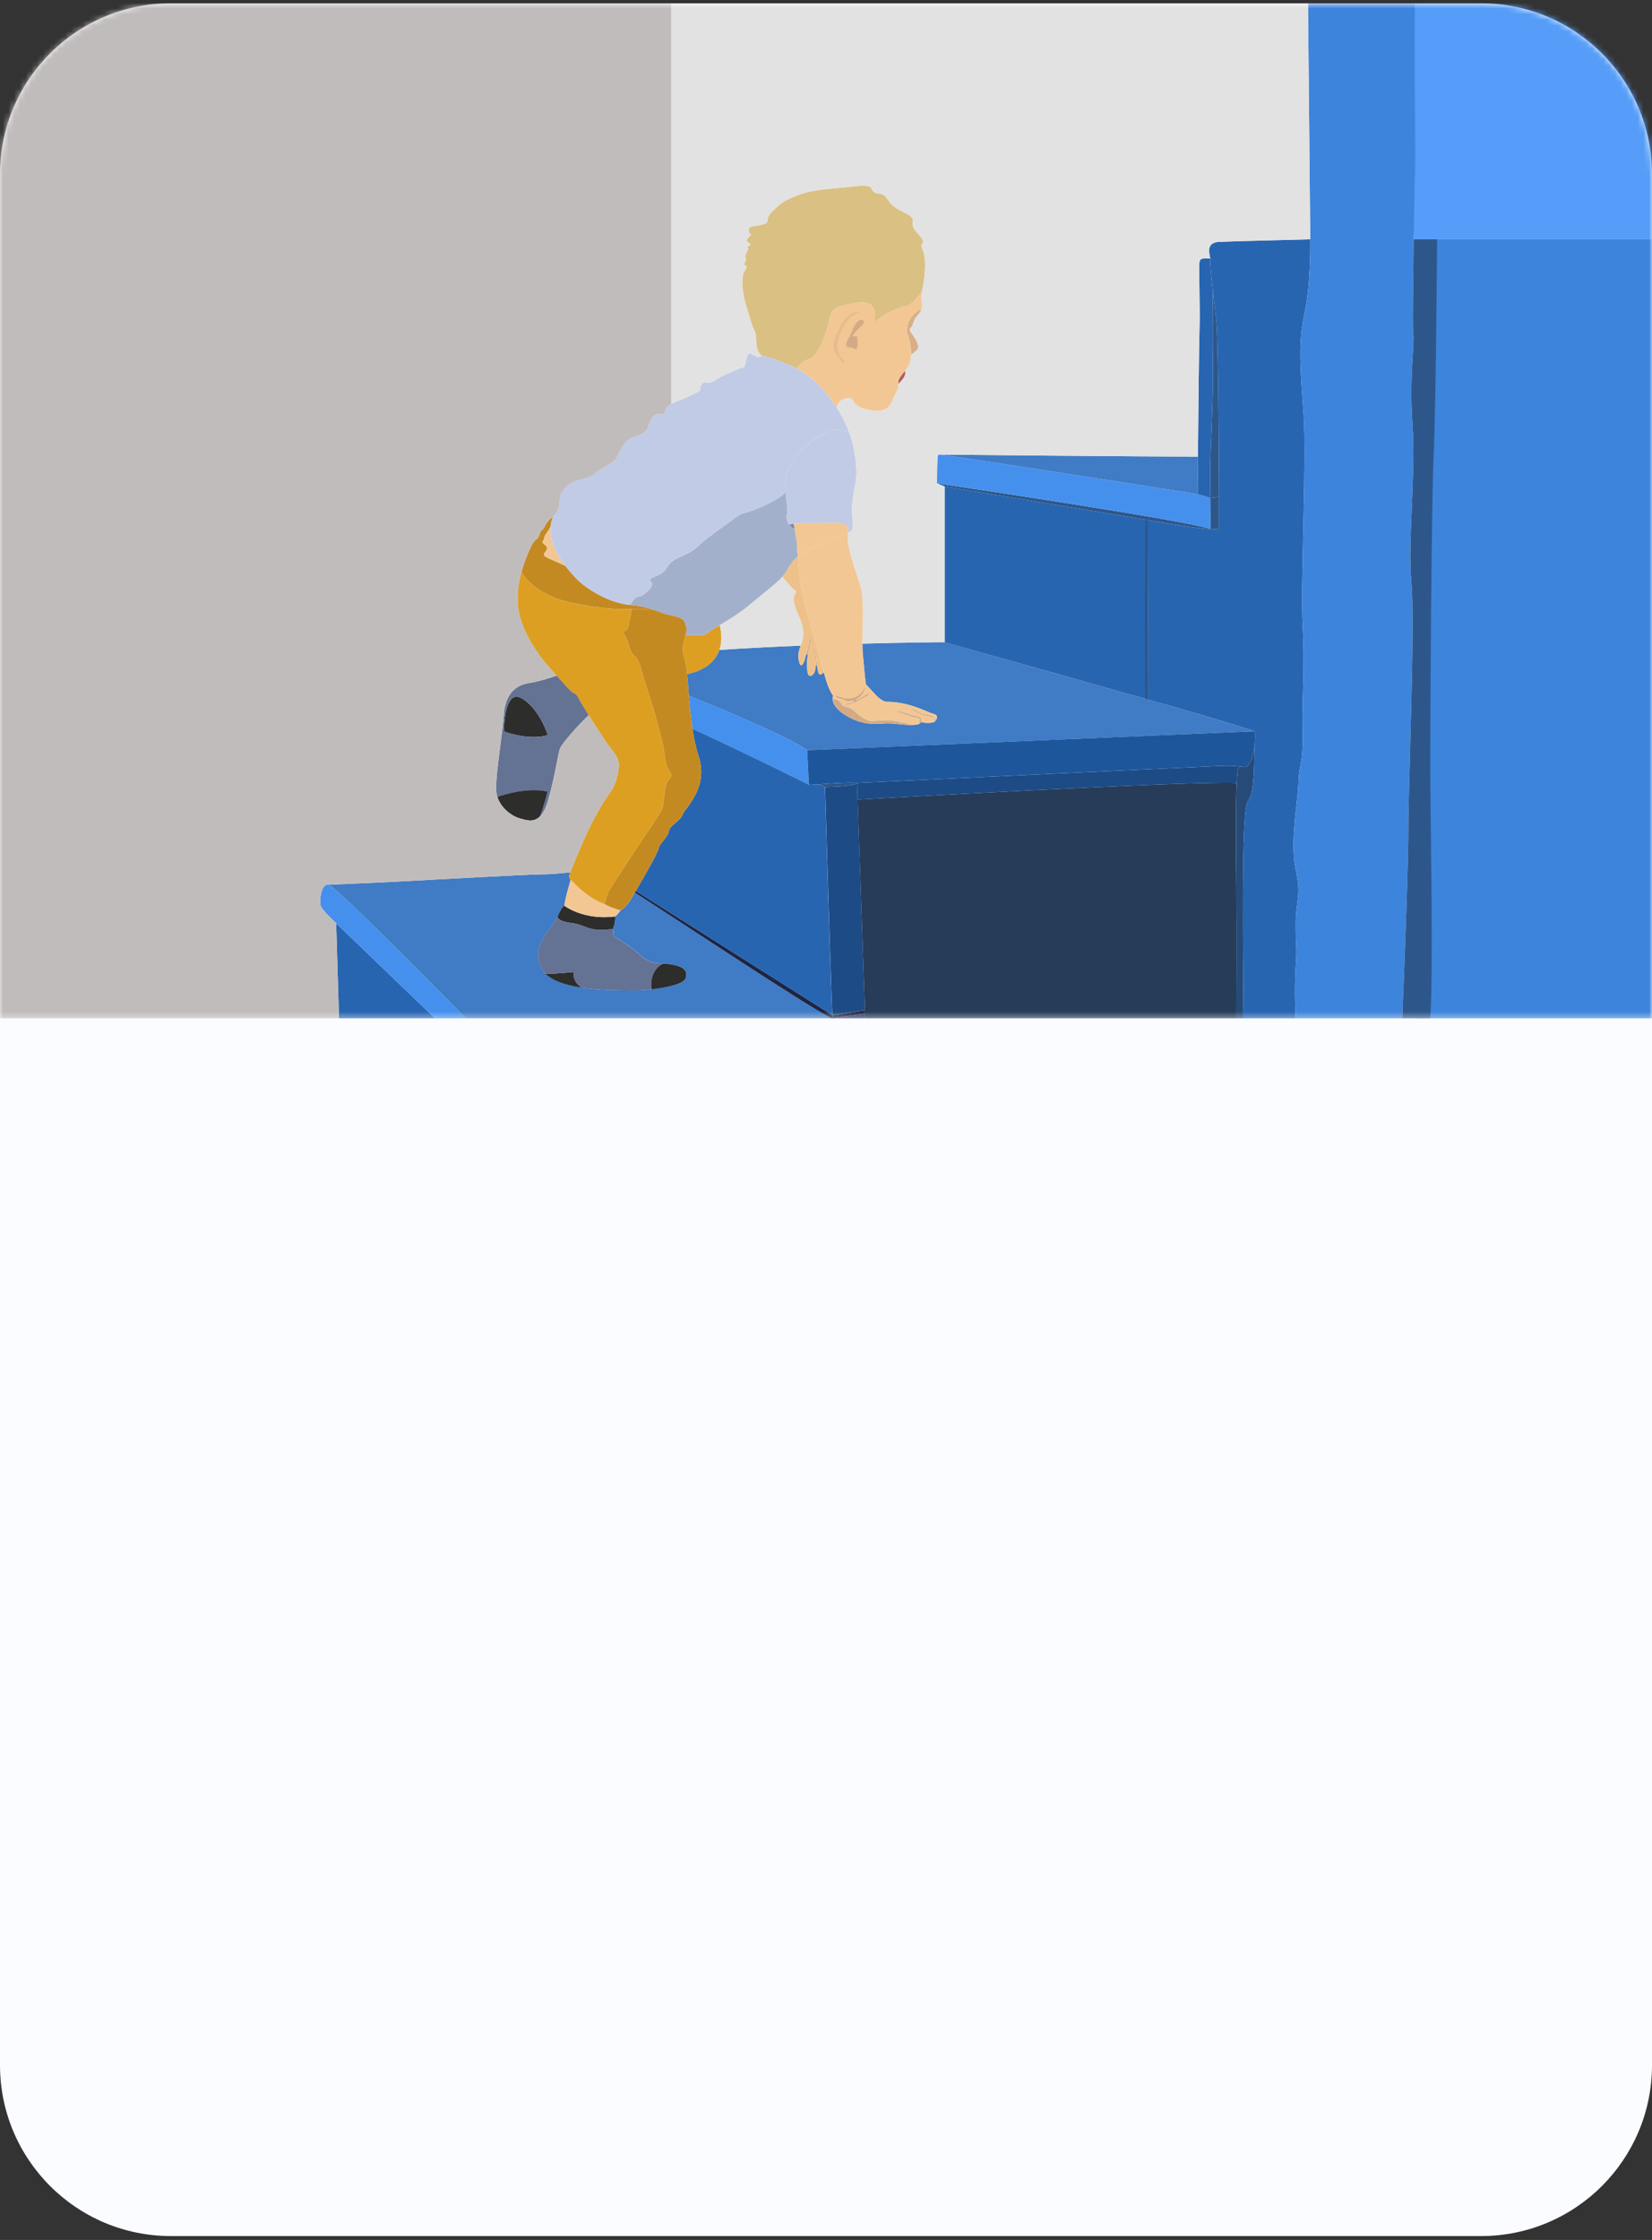 <?xml version="1.0" encoding="UTF-8"?> <svg xmlns="http://www.w3.org/2000/svg" width="290" height="393" viewBox="0 0 290 393" fill="none"><rect x="0" y="0" width="290" height="393" fill="#333333" stroke="none"/> <path d="M290.001 362.318C290.001 378.887 276.569 392.318 260.001 392.318L30 392.318C13.431 392.318 5.98609e-05 378.887 5.84125e-05 362.318L2.94117e-05 30.588C2.79632e-05 14.02 13.431 0.588 30 0.588L260.001 0.588C276.569 0.588 290.001 14.02 290.001 30.588L290.001 362.318Z" fill="#FBFCFF"></path> <mask id="mask0_25_235" style="mask-type:alpha" maskUnits="userSpaceOnUse" x="0" y="0" width="291" height="179"> <path d="M290.001 178.667L6.10352e-05 178.667L4.80897e-05 30.588C4.66412e-05 14.019 13.431 0.588 30 0.588L260.001 0.588C276.569 0.588 290.001 14.019 290.001 30.588L290.001 178.667Z" fill="#FAF7F7"></path> </mask> <g mask="url(#mask0_25_235)"> <path d="M114.918 107.061C114.242 106.813 112.355 106.989 110.92 106.899C109.485 106.809 107.287 107.168 100.42 105.779C93.554 104.39 91.512 100.371 91.512 100.371C91.926 98.906 92.462 97.479 93.114 96.103C94.011 94.132 94.37 94.938 94.684 93.818C94.998 92.698 95.088 93.415 95.674 92.25C96.261 91.086 97.111 90.636 97.111 90.636C96.865 91.199 96.713 91.797 96.661 92.408C96.412 92.867 96.131 93.308 95.821 93.728C95.35 94.333 95.686 94.501 95.282 94.938C94.878 95.375 96.367 95.677 95.976 96.45C95.584 97.222 94.879 97.357 96.527 98.062C97.716 98.571 98.753 99.042 99.24 99.263C99.273 99.309 99.308 99.354 99.339 99.399C99.942 100.174 100.59 100.913 101.278 101.613C102.893 103.27 106.885 105.824 110.653 106.137C112.111 106.241 113.548 106.552 114.918 107.061V107.061Z" fill="#C48A22"></path> <path d="M99.233 99.263C98.747 99.042 97.71 98.571 96.521 98.062C94.873 97.357 95.579 97.222 95.969 96.45C96.359 95.677 94.873 95.374 95.276 94.938C95.679 94.502 95.343 94.332 95.815 93.728C96.125 93.308 96.405 92.867 96.654 92.408C96.432 94.919 97.833 97.418 99.233 99.263Z" fill="#F2C794"></path> <path d="M76.367 178.667H59.513L59.008 161.981L76.367 178.667Z" fill="#2865B1"></path> <path d="M81.786 178.667H76.374L59.011 161.981C59.011 161.981 56.488 159.685 56.286 158.914C56.084 158.143 56.286 155.016 57.648 155.218C58.984 155.416 80.907 177.775 81.76 178.643L81.786 178.667Z" fill="#4590ED"></path> <path d="M145.909 178.666H81.785L81.759 178.641C80.906 177.769 58.983 155.417 57.651 155.219C57.651 155.219 62.883 155.022 68.332 154.748C73.781 154.475 92.502 153.405 95.221 153.405C96.458 153.405 98.347 153.238 100.126 153.049C100.091 153.137 100.058 153.226 100.027 153.315C99.932 153.48 99.897 153.673 99.928 153.86C99.959 154.048 100.053 154.219 100.195 154.346C100.195 154.346 99.119 157.907 99.085 158.916C99.085 158.916 98.726 158.871 97.874 160.842C97.021 162.813 92.895 165.994 95.093 169.981C95.27 170.299 95.492 170.59 95.752 170.845C95.801 170.894 95.85 170.941 95.9 170.987L96.005 171.079C96.06 171.127 96.116 171.178 96.174 171.218C96.231 171.257 96.263 171.288 96.308 171.317L96.318 171.324C96.37 171.362 96.417 171.399 96.475 171.435C96.584 171.511 96.698 171.584 96.815 171.654C96.861 171.683 96.914 171.711 96.956 171.737L96.979 171.75C97.037 171.784 97.096 171.816 97.156 171.849C97.217 171.882 97.294 171.92 97.363 171.956C97.414 171.981 97.462 172.006 97.518 172.03C97.908 172.213 98.309 172.373 98.718 172.51L98.833 172.548L98.961 172.59L99.153 172.648C99.42 172.73 99.693 172.804 99.972 172.873C100.086 172.902 100.202 172.929 100.318 172.956L100.363 172.966L100.553 173.008C100.71 173.042 100.869 173.075 101.028 173.106L101.268 173.151L101.509 173.195L101.707 173.228C101.844 173.251 101.98 173.272 102.118 173.292C102.158 173.299 102.196 173.305 102.236 173.309L102.4 173.333L102.665 173.369L102.849 173.392L103.079 173.421C103.309 173.448 103.539 173.474 103.772 173.496C103.863 173.506 103.955 173.515 104.047 173.523L104.32 173.548L104.457 173.56L104.592 173.57L104.728 173.581C105.214 173.619 105.693 173.649 106.157 173.671L106.313 173.679L106.441 173.685L106.692 173.696C107.074 173.712 107.441 173.724 107.792 173.733L108.007 173.739L108.341 173.746H108.532L109.165 173.756H109.264C109.55 173.756 109.813 173.764 110.047 173.769H110.125L110.481 173.778C111.787 173.799 113.093 173.733 114.39 173.58C117.202 173.265 120.099 172.591 120.394 171.586C120.831 170.102 119.782 169.259 116.382 169.048L116.085 169.032C112.451 168.853 113.394 167.464 107.787 164.328C107.787 164.328 107.652 163.208 107.652 162.943C107.652 162.678 108.011 162.271 108.011 160.793C108.011 160.793 108.704 160.087 108.942 159.718C108.942 159.718 109.749 159.482 110.994 157.366L111.439 156.609C121.462 163.081 139.818 175.309 145.909 178.666Z" fill="#407BC5"></path> <path d="M102.225 173.309C102.185 173.309 102.147 173.299 102.107 173.292C101.969 173.272 101.833 173.251 101.696 173.228L101.498 173.194L101.257 173.151L101.018 173.106C100.858 173.076 100.699 173.043 100.542 173.007L100.352 172.966L100.307 172.956C100.191 172.929 100.076 172.902 99.961 172.873C99.682 172.804 99.409 172.729 99.142 172.648L98.95 172.59L98.823 172.548L98.708 172.51C98.298 172.373 97.898 172.213 97.507 172.03C97.454 172.006 97.408 171.98 97.353 171.956C97.283 171.92 97.214 171.886 97.145 171.849C97.077 171.812 97.026 171.785 96.968 171.75L96.945 171.737C96.898 171.71 96.846 171.683 96.804 171.654C96.687 171.584 96.573 171.511 96.464 171.435C96.41 171.399 96.359 171.362 96.307 171.324L96.297 171.317C96.252 171.283 96.206 171.248 96.163 171.218C96.119 171.187 96.049 171.127 95.994 171.079L95.889 170.987C95.839 170.94 95.79 170.893 95.741 170.845C96.949 170.914 100.722 170.541 100.722 170.541C100.496 172.462 102.131 173.264 102.225 173.309Z" fill="#2D2D2C"></path> <path d="M114.378 173.585C113.081 173.737 111.775 173.803 110.469 173.782L110.113 173.774H110.035C109.8 173.774 109.54 173.766 109.252 173.761H109.153L108.52 173.75H108.329L107.995 173.743L107.78 173.737C107.429 173.728 107.062 173.716 106.68 173.7L106.429 173.689L106.301 173.684L106.144 173.676C105.681 173.653 105.202 173.623 104.716 173.586L104.58 173.575L104.445 173.564L104.308 173.552L104.034 173.527C103.943 173.519 103.851 173.51 103.76 173.501C103.531 173.478 103.3 173.452 103.067 173.425L102.837 173.397L102.653 173.373L102.388 173.337L102.224 173.314C102.125 173.268 100.492 172.467 100.721 170.543C100.721 170.543 96.948 170.916 95.74 170.847C95.48 170.592 95.258 170.301 95.081 169.983C92.883 165.996 97.01 162.815 97.861 160.844C97.861 160.844 97.884 161.65 100.183 161.919C102.482 162.188 103.065 163.128 105.263 163.128C107.461 163.128 107.64 162.949 107.64 162.949C107.64 163.218 107.775 164.334 107.775 164.334C113.381 167.471 112.439 168.86 116.073 169.039L116.37 169.054C113.715 170.527 114.378 173.585 114.378 173.585Z" fill="#647293"></path> <path d="M108.003 160.794C108.003 162.272 107.645 162.674 107.645 162.944C107.645 162.944 107.465 163.123 105.267 163.123C103.069 163.123 102.486 162.182 100.188 161.914C97.89 161.646 97.868 160.838 97.868 160.838C98.721 158.868 99.079 158.912 99.079 158.912C99.079 158.912 102.441 161.51 108.003 160.794Z" fill="#2D2D2C"></path> <path d="M120.383 171.59C120.086 172.596 117.191 173.272 114.379 173.585C114.379 173.585 113.715 170.527 116.37 169.052C119.771 169.268 120.82 170.108 120.383 171.59Z" fill="#2D2D2C"></path> <path d="M151.829 177.862V178.667H146.311L151.829 177.862Z" fill="#2A386B"></path> <path d="M146.306 178.667H145.909C139.821 175.309 121.465 163.081 111.438 156.605L111.602 156.326L146.135 178.124L146.306 178.667Z" fill="#1D2544"></path> <path d="M151.826 177.235V177.863L146.305 178.667L146.126 178.131H146.147H146.171H146.204C146.303 178.118 146.484 178.091 146.725 178.054L146.832 178.038L146.946 178.02L147.026 178.007L147.139 177.99L147.281 177.967H147.307L147.45 177.946L148.906 177.716L149.183 177.672L149.995 177.542L150.193 177.511L150.292 177.497L150.385 177.482L150.82 177.411L150.94 177.392L151.16 177.357L151.259 177.34L151.387 177.319L151.51 177.3L151.615 177.283L151.69 177.271L151.73 177.265L151.811 177.252H151.823L151.826 177.235Z" fill="#1D2544"></path> <path d="M151.827 177.235H151.815L151.734 177.248L151.693 177.254L151.619 177.266L151.514 177.283L151.391 177.302L151.262 177.323L151.163 177.34L150.943 177.375L146.148 178.126H146.139C145.997 177.816 144.84 138.077 144.84 138.077C144.84 138.077 150.335 137.966 150.458 137.372L150.557 140.296L151.827 177.235Z" fill="#1D4B85"></path> <path d="M150.447 137.374C150.324 137.968 144.83 138.08 144.83 138.08L143.854 137.61C143.854 137.61 149.001 137.172 150.447 137.374Z" fill="#2D578B"></path> <path d="M217.024 155.283C217.091 163.683 217.024 178.667 217.024 178.667H151.826V177.235L150.548 140.298C150.548 140.298 208.161 136.971 217.1 137.374C216.883 141.549 216.973 148.963 217.024 155.283Z" fill="#263C58"></path> <path d="M217.427 134.46C217.277 134.978 217.173 136.001 217.101 137.374C208.163 136.971 150.549 140.298 150.549 140.298L150.45 137.374C150.45 137.374 209.289 134.585 214.268 134.383C215.322 134.33 216.378 134.355 217.427 134.46Z" fill="#1D4B85"></path> <path d="M219.65 139.292C219.043 141.308 218.573 139.225 218.304 148.493C218.034 157.761 218.304 178.667 218.304 178.667H217.026C217.026 178.667 217.093 163.683 217.026 155.283C216.975 148.963 216.885 141.549 217.102 137.376C217.173 136.003 217.277 134.98 217.428 134.462C218.972 134.625 218.835 134.822 219.515 133.579C219.885 132.904 220.087 131.982 220.193 131.097C220.195 131.253 220.247 137.3 219.65 139.292Z" fill="#264B79"></path> <path d="M228.68 109.888C229.099 117.044 228.53 122.354 228.665 128.302C228.8 134.25 227.991 134.048 227.932 137.374C227.872 140.7 226.377 147.621 227.453 152.527C228.53 157.434 227.453 157.702 227.453 162.271C227.453 166.841 227.723 165.497 227.453 169.664C227.184 173.831 227.453 178.667 227.453 178.667H218.303C218.303 178.667 218.034 157.769 218.303 148.492C218.571 139.215 219.043 141.303 219.649 139.291C220.243 137.302 220.194 131.255 220.192 131.097C220.297 130.171 220.33 129.238 220.291 128.307C220.291 128.307 213.153 126.006 201.569 122.757L201.481 91.246C201.481 91.246 212.337 93.105 212.426 92.792L213.996 92.926V87.175C213.996 87.175 213.928 60.531 213.525 56.499C213.366 54.906 213.138 52.945 212.931 51.13C212.616 48.36 212.353 45.927 212.464 45.683C212.489 45.575 212.486 45.463 212.456 45.356C212.311 44.516 211.636 42.549 213.995 42.435C216.776 42.3 229.066 42.031 230.008 41.987C230.008 41.987 230.143 49.782 228.999 55.023C227.855 60.265 228.259 64.432 228.834 72.633C229.41 80.835 228.261 102.733 228.68 109.888Z" fill="#2865B1"></path> <path d="M248.158 43.06C248.14 50.318 247.908 57.037 248.127 58.718C248.346 60.399 247.37 66.445 247.977 74.646C248.584 82.847 247.1 95.069 247.773 102.192C248.446 109.315 247.235 137.405 247.235 145.469C247.235 153.533 246.154 178.667 246.154 178.667H227.454C227.454 178.667 227.184 173.83 227.454 169.664C227.723 165.498 227.454 166.842 227.454 162.272C227.454 157.702 228.53 157.433 227.454 152.528C226.377 147.623 227.873 140.701 227.932 137.374C227.992 134.048 228.799 134.249 228.665 128.302C228.531 122.355 229.099 117.045 228.68 109.889C228.261 102.733 229.414 80.823 228.837 72.628C228.259 64.433 227.858 60.261 229.001 55.018C230.144 49.774 230.008 41.984 230.008 41.984L229.612 0.588H249.46C248.922 7.711 249.527 19.809 249.797 25.454C250.052 30.814 248.366 35.327 248.18 41.984C248.167 42.337 248.16 42.695 248.158 43.06Z" fill="#3D84DC"></path> <path d="M290.303 41.984V178.667H248.617C248.714 170.466 248.616 143.081 248.616 134.621C248.616 126.161 248.643 88.736 248.708 80.2C248.773 71.664 248.818 41.984 248.818 41.984L290.303 41.984Z" fill="#3D84DC"></path> <path d="M251.674 79.749C251.27 88.285 251.068 126 251.068 134.459C251.068 142.918 251.674 170.471 251.068 178.667H246.153C246.153 178.667 247.23 153.538 247.23 145.472C247.23 137.406 248.44 109.318 247.768 102.195C247.095 95.072 248.579 82.842 247.972 74.643C247.364 66.445 248.339 60.397 248.121 58.715C247.903 57.033 248.135 50.315 248.153 43.057C248.153 42.691 248.159 42.333 248.17 41.981H252.276C252.276 41.981 252.077 71.212 251.674 79.749Z" fill="#2D578B"></path> <path d="M126.288 114.026C125.688 115.765 124.163 117.534 120.618 118.292C120.493 117.066 120.348 116.088 120.136 115.501C120.022 115.185 119.944 114.857 119.903 114.524C119.756 113.332 120.101 112.264 120.334 111.425C120.334 111.425 121.82 111.414 122.76 111.425C123.7 111.436 123.972 111.301 124.543 110.797C124.758 110.607 125.435 110.214 126.326 109.685C126.325 109.685 127.044 111.831 126.288 114.026Z" fill="#DD9F22"></path> <path d="M142.037 137.701C142.037 137.701 131.291 132.309 121.557 127.862C121.268 125.929 121.088 123.923 120.938 122.084C128.982 125.31 138.174 129.237 141.689 131.628L141.959 136.982L142.037 137.701Z" fill="#4590ED"></path> <path d="M143.416 116.705C143.345 116.716 143.272 116.707 143.205 116.679C143.213 116.491 143.213 116.327 143.213 116.207C143.213 115.669 142.978 114.123 142.877 113.62C142.776 113.116 143.147 113.818 143.213 114.645C143.252 115.122 143.318 115.953 143.416 116.705Z" fill="#D3AA85"></path> <path d="M220.286 128.302L141.689 131.628C138.178 129.237 128.982 125.311 120.938 122.084C120.825 120.69 120.729 119.391 120.618 118.292C124.162 117.534 125.687 115.766 126.288 114.026C130.872 113.717 135.797 113.474 140.552 113.285C140.287 114.035 140.032 114.735 140.185 115.669C140.588 118.122 141.363 115.601 141.397 115.266C141.433 115.074 141.484 114.886 141.547 114.701C141.547 114.715 141.589 114.849 141.828 114.85C141.712 115.407 141.657 115.974 141.665 116.542C141.699 117.853 141.732 118.861 142.472 118.521C143.048 118.26 143.176 117.334 143.204 116.675C143.271 116.703 143.344 116.712 143.415 116.7C143.488 117.259 143.577 117.774 143.684 118.068C143.936 118.76 144.614 117.948 144.614 117.948C144.858 118.822 145.063 119.52 145.197 119.899C145.77 121.512 146.274 122.082 146.274 122.082C146.164 122.335 146.134 122.614 146.187 122.884C146.286 123.537 146.798 124.525 148.629 125.61C151.859 127.526 154.213 126.921 155.794 126.921C157.375 126.921 158.15 127.189 159.596 127.189C160.711 127.189 161.387 127.149 161.545 126.807C161.605 126.748 161.679 126.703 161.759 126.677C161.759 126.677 162.118 126.856 163.06 126.833C163.753 126.817 164.059 126.691 164.143 126.554C164.208 126.483 164.266 126.404 164.314 126.32C164.314 126.32 164.898 125.513 163.888 125.267C162.879 125.021 159.559 123.072 155.568 123.139C155.568 123.139 154.76 123.004 153.863 122.065C152.965 121.125 152.248 120.295 152.069 120.185C151.89 120.075 151.62 116.085 151.441 114.607C151.398 114.048 151.384 113.486 151.4 112.925C159.649 112.704 165.724 112.653 165.817 112.676L165.846 112.684L165.889 112.696L165.962 112.716L166.047 112.74L166.245 112.796L166.365 112.829L166.572 112.888L166.726 112.931L166.808 112.954L166.984 113.003L167.076 113.029L167.373 113.112L167.586 113.173L167.812 113.236L167.929 113.268L168.171 113.338L168.297 113.373L168.557 113.447L168.828 113.523L169.11 113.603L169.32 113.662L169.535 113.723L169.756 113.785L170.213 113.914L171.699 114.334L172.063 114.433L172.436 114.538L172.625 114.591C180.425 116.796 193.137 120.388 201.005 122.589L201.56 122.744C213.148 126.001 220.286 128.302 220.286 128.302Z" fill="#407BC5"></path> <path d="M142.475 111.805C142.422 112.246 142.344 112.683 142.24 113.115C142.232 113.149 142.224 113.185 142.215 113.22C142.105 113.695 141.948 114.247 141.83 114.85C141.591 114.85 141.553 114.714 141.549 114.7C141.686 114.261 141.879 113.676 141.976 113.23C142.017 113.072 142.038 112.91 142.038 112.747C142.004 112.207 142.475 111.805 142.475 111.805Z" fill="#D3AA85"></path> <path d="M144.616 117.952C144.616 117.952 143.939 118.76 143.686 118.071C143.579 117.775 143.488 117.263 143.418 116.704C143.319 115.952 143.253 115.121 143.22 114.644C143.153 113.812 142.783 113.115 142.884 113.619C142.985 114.124 143.22 115.668 143.22 116.206C143.22 116.326 143.22 116.49 143.212 116.678C143.183 117.332 143.055 118.261 142.48 118.524C141.74 118.861 141.706 117.853 141.672 116.546C141.665 115.978 141.719 115.41 141.835 114.854C141.953 114.252 142.11 113.7 142.22 113.225C142.229 113.189 142.237 113.153 142.245 113.119C142.349 112.687 142.427 112.25 142.48 111.809C142.48 111.809 142.009 112.212 142.043 112.75C142.043 112.913 142.022 113.076 141.981 113.234C141.882 113.679 141.691 114.264 141.554 114.704C141.491 114.888 141.441 115.077 141.404 115.269C141.37 115.604 140.596 118.125 140.192 115.671C140.039 114.737 140.291 114.038 140.559 113.288C140.989 112.068 141.442 110.716 140.192 108.011C138.174 103.643 140.428 104.315 139.485 103.542C138.542 102.769 137.333 101.19 137.333 101.19C138.531 99.861 138.478 98.926 140.04 97.669C140.127 98.842 140.268 100.266 140.394 101.492C140.593 103.441 141.437 106.868 142.11 108.884C142.38 109.693 142.838 111.365 143.328 113.183C143.768 114.83 144.239 116.6 144.616 117.952Z" fill="#EEC18B"></path> <path d="M161.156 124.864C162.018 125.465 163.264 125.359 163.601 125.626C163.938 125.893 164.318 126.252 164.318 126.319C164.318 126.319 164.902 125.512 163.892 125.266C162.883 125.02 159.564 123.071 155.572 123.138C155.572 123.138 154.764 123.003 153.867 122.063C152.969 121.124 152.252 120.294 152.073 120.184C151.894 120.074 151.624 116.084 151.445 114.606C151.402 114.046 151.389 113.485 151.404 112.924C151.425 110.197 151.629 105.368 151.243 103.58C150.748 101.296 148.53 96.368 148.832 93.455C148.361 93.623 141.7 96.345 140.085 97.622L140.034 97.663C140.121 98.835 140.262 100.26 140.388 101.485C140.587 103.434 141.431 106.861 142.104 108.878C142.374 109.686 142.832 111.358 143.322 113.176C143.767 114.827 144.238 116.596 144.61 117.948C144.854 118.821 145.059 119.52 145.194 119.899C145.766 121.511 146.27 122.082 146.27 122.082C146.161 122.334 146.13 122.614 146.183 122.884C146.264 122.389 146.259 122.665 146.744 122.71C147.228 122.754 147.583 123.269 147.807 123.646C148.031 124.023 148.659 123.874 149.533 124.438C150.408 125.002 150.386 125.378 151.687 126.072C152.987 126.767 153.28 126.476 154.288 126.437C155.296 126.399 155.701 126.338 156.733 126.437C157.764 126.536 157.653 126.678 158.615 126.81C159.577 126.943 159.59 127.192 159.59 127.192C160.706 127.192 161.381 127.152 161.539 126.81C161.586 126.685 161.586 126.547 161.539 126.421C161.341 125.716 161.079 126.12 159.8 125.672C158.522 125.223 157.804 124.91 157.288 124.865C156.772 124.821 157.446 124.552 159.195 125.179C160.944 125.806 161.595 125.761 161.572 125.895C161.55 126.03 161.864 126.253 161.752 126.68C161.752 126.68 162.11 126.859 163.052 126.836C163.746 126.82 164.051 126.694 164.135 126.557C164.149 126.536 164.157 126.512 164.16 126.487C164.163 126.461 164.159 126.436 164.15 126.413C164.083 126.234 163.925 125.785 162.534 125.584C161.144 125.382 160.652 124.554 159.507 124.464C159.519 124.461 160.294 124.263 161.156 124.864ZM152.129 122.146C151.557 122.457 151.641 122.355 150.379 123.111C149.117 123.867 147.184 123.682 148.849 123.431C150.514 123.179 149.875 122.859 149.186 123.027C148.496 123.195 148.748 122.859 147.554 122.608C146.361 122.356 146.847 122.019 146.847 122.019C150.548 123.732 151.759 120.642 151.759 120.642C151.957 120.457 151.843 120.675 151.858 120.793C151.873 120.911 151.454 121.868 150.933 122.305C150.412 122.742 150.092 122.792 150.327 122.825C150.561 122.859 150.714 122.627 151.841 122.002C152.969 121.377 152.701 121.834 152.129 122.146Z" fill="#F2C794"></path> <path d="M152.128 122.146C151.557 122.457 151.641 122.355 150.379 123.111C149.117 123.867 147.184 123.682 148.849 123.431C150.514 123.179 149.875 122.859 149.185 123.027C148.496 123.195 148.748 122.859 147.554 122.608C146.36 122.356 146.847 122.019 146.847 122.019C150.547 123.733 151.759 120.642 151.759 120.642C151.957 120.457 151.843 120.675 151.858 120.793C151.873 120.911 151.454 121.868 150.933 122.305C150.412 122.742 150.092 122.792 150.327 122.825C150.561 122.859 150.714 122.627 151.841 122.002C152.968 121.377 152.701 121.834 152.128 122.146Z" fill="#D3AA85"></path> <path d="M159.599 127.193C158.153 127.193 157.379 126.925 155.797 126.925C154.216 126.925 151.862 127.529 148.632 125.614C146.801 124.525 146.29 123.536 146.19 122.887C146.271 122.392 146.266 122.669 146.751 122.713C147.235 122.758 147.59 123.273 147.814 123.65C148.037 124.027 148.665 123.877 149.54 124.441C150.415 125.005 150.393 125.381 151.694 126.076C152.994 126.77 153.286 126.479 154.295 126.441C155.303 126.402 155.708 126.342 156.739 126.441C157.771 126.54 157.66 126.681 158.622 126.814C159.583 126.946 159.599 127.193 159.599 127.193Z" fill="#D3AA85"></path> <path d="M161.758 126.679C161.747 126.712 161.727 126.742 161.701 126.766C161.674 126.789 161.642 126.805 161.607 126.811C161.572 126.818 161.536 126.815 161.503 126.803C161.469 126.791 161.44 126.77 161.417 126.743C161.395 126.715 161.38 126.683 161.374 126.648C161.369 126.613 161.373 126.577 161.386 126.544C161.399 126.511 161.421 126.482 161.449 126.461C161.477 126.439 161.51 126.425 161.545 126.421C161.347 125.715 161.086 126.119 159.807 125.671C158.528 125.223 157.811 124.909 157.295 124.864C156.779 124.82 157.452 124.551 159.202 125.178C160.951 125.805 161.602 125.76 161.579 125.894C161.556 126.029 161.874 126.252 161.758 126.679Z" fill="#D3AA85"></path> <path d="M164.146 126.554C164.16 126.533 164.168 126.508 164.171 126.483C164.174 126.458 164.17 126.433 164.161 126.409C164.094 126.23 163.936 125.782 162.545 125.58C161.155 125.378 160.663 124.55 159.518 124.46C159.518 124.46 160.293 124.262 161.156 124.864C162.018 125.466 163.263 125.359 163.6 125.626C163.937 125.893 164.317 126.252 164.317 126.318C164.269 126.403 164.212 126.482 164.146 126.554Z" fill="#D3AA85"></path> <path d="M140.554 113.286C135.799 113.475 130.873 113.717 126.29 114.027C127.045 111.831 126.326 109.685 126.326 109.685C127.812 108.805 129.886 107.549 131.442 106.223C133.931 104.106 136.117 102.527 137.328 101.183C137.328 101.183 138.537 102.766 139.481 103.535C140.425 104.303 138.169 103.634 140.188 108.004C141.437 110.714 140.984 112.066 140.554 113.286Z" fill="#E2E2E2"></path> <path d="M140.035 97.667C138.473 98.923 138.526 99.858 137.328 101.188C136.129 102.517 133.93 104.11 131.441 106.227C129.886 107.549 127.808 108.8 126.326 109.69C125.434 110.219 124.759 110.612 124.543 110.802C123.971 111.306 123.702 111.44 122.76 111.43C121.818 111.42 120.334 111.43 120.334 111.43C120.49 110.868 120.596 110.41 120.472 110.085C120.114 109.144 120.472 108.517 117.96 108.024C116.761 107.789 115.9 107.422 114.916 107.066C113.545 106.557 112.108 106.246 110.649 106.142C110.649 106.142 111.367 104.664 112.129 104.664C112.891 104.664 114.686 103.052 114.417 102.334C114.149 101.617 113.475 101.797 115.539 100.901C117.602 100.005 116.529 98.93 119.486 97.676C122.443 96.421 122.671 95.525 124.555 94.137C126.439 92.749 127.604 91.896 129.084 90.822C130.564 89.747 130.34 90.327 133.077 89.163C135.814 88 137.562 87.014 137.832 86.252C137.832 86.252 138.37 89.029 138.145 90.239C137.92 91.449 138.594 92.076 138.594 92.076C138.594 92.076 139.017 92.658 139.478 92.737C139.67 93.683 139.951 95.198 139.951 95.951C139.952 96.37 139.983 96.974 140.035 97.667Z" fill="#A3B0CC"></path> <path d="M149.136 76.021C146.759 74.218 143.349 76.301 140.344 79.347C137.338 82.393 137.833 86.247 137.833 86.247C137.563 87.008 135.814 87.994 133.078 89.158C130.342 90.323 130.566 89.741 129.085 90.817C127.604 91.892 126.439 92.743 124.555 94.132C122.671 95.521 122.446 96.416 119.487 97.671C116.527 98.925 117.605 100 115.539 100.896C113.474 101.791 114.152 101.613 114.418 102.329C114.683 103.046 112.893 104.659 112.13 104.659C111.367 104.659 110.65 106.137 110.65 106.137C106.886 105.824 102.89 103.268 101.275 101.613C100.587 100.913 99.939 100.173 99.336 99.399C99.301 99.354 99.266 99.309 99.237 99.263C97.837 97.418 96.435 94.919 96.661 92.408C96.713 91.797 96.865 91.199 97.111 90.636C97.49 90.282 97.783 89.845 97.967 89.36C98.304 88.52 97.967 88.856 98.236 87.748C98.506 86.639 98.371 86.638 99.414 85.429C100.457 84.219 103.619 83.951 104.359 83.178C105.099 82.405 105.872 82.136 107.32 81.263C108.767 80.389 108.597 78.709 110.078 77.365C111.559 76.02 113.072 76.928 113.879 74.643C114.686 72.358 115.464 72.664 116.134 72.695C116.803 72.726 116.671 71.788 117.244 71.249C117.421 71.096 117.618 70.969 117.829 70.87C118.585 70.489 119.818 70.085 121.415 69.301C123.535 68.26 122.593 68.864 123.064 67.654C123.534 66.444 124.174 67.654 125.452 66.781C126.73 65.907 128.413 65.235 129.691 64.698C130.97 64.161 130.532 64.933 131.003 63.051C131.473 61.169 131.911 62.413 132.984 62.581C133.485 62.659 133.366 62.432 133.722 62.417C134.129 62.4 135.16 62.663 138.468 63.992C138.948 64.185 139.417 64.405 139.873 64.651C142.978 66.317 145.29 69.014 146.867 71.498C147.78 72.922 148.541 74.438 149.136 76.021V76.021Z" fill="#C1CBE5"></path> <path d="M150.315 83.547C150.216 84.757 150.045 85.194 149.709 87.445C149.372 89.695 149.709 91.343 149.709 92.216C149.709 93.09 149.305 93.29 148.834 93.459C148.992 91.939 148.778 92.339 148.284 92.074C147.79 91.808 147.029 91.715 146.087 91.715C145.145 91.715 144.024 91.805 141.78 91.76C140.952 91.732 140.123 91.781 139.304 91.906C139.063 91.941 138.825 91.997 138.594 92.074C138.594 92.074 137.921 91.446 138.145 90.236C138.369 89.026 137.832 86.249 137.832 86.249C137.832 86.249 137.337 82.391 140.343 79.35C143.349 76.309 146.758 74.22 149.135 76.024C150.18 78.911 150.415 82.338 150.315 83.547Z" fill="#C1CBE5"></path> <path d="M148.832 93.459C148.361 93.627 141.7 96.349 140.085 97.626L140.033 97.667C139.982 96.974 139.95 96.37 139.95 95.946C139.95 95.193 139.67 93.678 139.478 92.732C139.379 92.237 139.303 91.904 139.303 91.904C140.123 91.779 140.952 91.73 141.78 91.757C144.023 91.802 145.148 91.712 146.087 91.712C147.026 91.712 147.79 91.802 148.284 92.071C148.777 92.34 148.99 91.939 148.832 93.459Z" fill="#F2C794"></path> <path d="M139.477 92.732C139.015 92.653 138.592 92.071 138.592 92.071C138.824 91.995 139.061 91.939 139.303 91.904C139.303 91.904 139.378 92.241 139.477 92.732Z" fill="#7888A3"></path> <path d="M161.917 50.788C161.891 50.906 161.869 51.019 161.85 51.128C161.799 51.201 160.153 53.543 159.16 53.675C158.151 53.81 154.517 55.221 153.643 56.633C152.768 58.044 155.502 52.265 150.333 53.138C145.164 54.012 146.173 54.482 145.232 57.573C144.291 60.665 143.213 62.68 141.864 63.083C140.515 63.486 139.872 64.649 139.872 64.649C139.416 64.403 138.947 64.183 138.466 63.99C135.159 62.661 134.128 62.398 133.721 62.415C132.262 61.255 133.073 59.275 132.445 58.021C131.817 56.766 131.454 55.019 131.008 53.72C130.563 52.421 129.843 48.837 130.74 47.493C131.637 46.15 130.201 46.998 130.74 46.06C131.279 45.121 130.426 45.388 131.106 44.18C131.785 42.972 130.426 43.911 131.43 43.191C132.435 42.47 130.336 42.831 131.43 41.622C131.567 41.466 131.714 41.321 131.872 41.186C132.028 41.186 132.106 40.997 131.872 41.186C131.76 41.192 131.609 41.105 131.503 40.726C131.189 39.606 131.906 39.831 133.721 39.427C135.535 39.023 133.969 38.665 135.539 37.143C137.109 35.62 137.513 35.216 140.205 34.186C142.896 33.156 146.395 33.11 150.329 32.662C154.264 32.214 152.136 33.693 154.244 33.961C156.352 34.229 154.962 35.44 158.461 37.143C161.959 38.845 158.909 38.576 161.017 40.861C163.125 43.145 161.241 42.246 161.909 43.683C162.576 45.121 162.523 47.999 161.917 50.788Z" fill="#DBC083"></path> <path d="M201.57 122.752L172.635 114.599L172.446 114.546L172.073 114.441L171.709 114.342L170.223 113.921L169.766 113.793L169.545 113.73L169.33 113.67L169.12 113.611L168.838 113.531L168.567 113.454L168.307 113.381L168.181 113.346L167.939 113.276L167.822 113.244L167.596 113.18L167.383 113.12L167.086 113.037L166.994 113.011L166.818 112.962L166.736 112.939L166.582 112.895L166.375 112.837L166.255 112.803L166.057 112.748L165.972 112.724L165.899 112.704L165.856 112.692L165.827 112.684V85.351L201.487 91.242L201.57 122.752Z" fill="#2865B1"></path> <path d="M212.427 92.787C212.338 93.101 201.482 91.242 201.482 91.242L201.078 91.175L165.82 85.35L164.485 84.813C164.485 84.813 207.403 91.13 212.427 92.787Z" fill="#2D578B"></path> <path d="M213.996 87.176V92.922L212.426 92.788C212.517 92.474 212.426 87.367 212.426 87.367L213.996 87.176Z" fill="#2D578B"></path> <path d="M212.428 92.787C207.404 91.13 164.485 84.813 164.485 84.813C164.485 84.813 164.475 79.885 164.699 79.751H164.772C166.784 79.904 208.977 86.446 210.227 86.724C210.974 86.887 211.708 87.102 212.425 87.366C212.425 87.366 212.518 92.474 212.428 92.787Z" fill="#4590ED"></path> <path d="M210.284 80.109C210.249 83.951 210.227 86.724 210.227 86.724C208.977 86.446 166.784 79.905 164.772 79.751C166.598 79.77 201.927 80.134 210.284 80.109Z" fill="#407BC5"></path> <path d="M213.996 87.176L212.426 87.367C212.426 87.367 212.449 83.85 212.466 81.296C212.483 78.743 213.054 68.596 212.933 63.758C212.811 58.974 212.933 51.307 212.933 51.131C213.139 52.945 213.366 54.906 213.527 56.5C213.929 60.532 213.996 87.176 213.996 87.176Z" fill="#2D578B"></path> <path d="M212.467 81.296C212.45 83.85 212.427 87.367 212.427 87.367C211.71 87.103 210.976 86.888 210.229 86.725C210.229 86.725 210.252 83.955 210.287 80.109C210.357 72.441 210.476 60.52 210.566 57.889C210.701 53.946 210.398 46.184 210.566 45.983C210.734 45.782 210.283 45.192 212.459 45.354C212.489 45.461 212.491 45.573 212.467 45.681C212.356 45.925 212.618 48.352 212.933 51.128C212.933 51.304 212.811 58.971 212.933 63.755C213.055 68.595 212.485 78.745 212.467 81.296Z" fill="#2865B1"></path> <path d="M230.007 41.984C229.065 42.029 216.775 42.298 213.994 42.432C211.635 42.546 212.31 44.51 212.455 45.354C210.276 45.196 210.731 45.781 210.562 45.983C210.394 46.185 210.697 53.946 210.562 57.889C210.472 60.517 210.353 72.441 210.283 80.109C201.926 80.135 166.6 79.771 164.771 79.752H164.75C164.733 79.749 164.715 79.749 164.698 79.752C164.474 79.887 164.484 84.814 164.484 84.814L165.819 85.352V112.679C165.726 112.656 159.651 112.707 151.403 112.928C151.423 110.202 151.627 105.372 151.241 103.584C150.746 101.3 148.528 96.372 148.83 93.459C149.302 93.291 149.705 93.09 149.705 92.217C149.705 91.343 149.369 89.697 149.705 87.445C150.041 85.193 150.21 84.757 150.311 83.547C150.412 82.337 150.176 78.911 149.133 76.021C148.539 74.438 147.78 72.922 146.868 71.498C146.868 71.498 146.912 70.275 148.561 69.873C150.209 69.47 149.167 71.149 152.094 71.822C155.021 72.494 156.13 71.723 156.668 70.208C157.206 68.693 157.846 68.461 157.678 67.353C159.382 65.77 158.816 65.114 158.816 65.114C159.102 64.766 159.352 64.39 159.562 63.992C159.798 63.52 159.906 62.889 159.923 62.211C161.579 61.106 161.16 60.747 161.025 60.21C160.89 59.673 160.101 58.613 159.983 58.446C159.865 58.279 159.562 57.852 159.764 57.606C159.966 57.359 160.167 57.253 160.217 56.895C160.268 56.538 160.655 55.657 161.176 55.152C161.697 54.648 161.717 54.138 161.718 54.112C162.186 53.58 161.499 53.122 161.849 51.128C161.868 51.019 161.89 50.906 161.915 50.787C162.522 47.998 162.589 45.121 161.915 43.687C161.242 42.254 163.127 43.149 161.024 40.864C158.921 38.58 161.966 38.848 158.467 37.147C154.969 35.445 156.358 34.234 154.25 33.965C152.142 33.696 154.271 32.218 150.336 32.666C146.4 33.114 142.902 33.161 140.211 34.19C137.521 35.218 137.116 35.623 135.546 37.147C133.976 38.67 135.546 39.026 133.727 39.431C131.908 39.836 131.195 39.61 131.509 40.73C131.615 41.109 131.767 41.196 131.879 41.19C131.721 41.324 131.573 41.47 131.437 41.626C130.342 42.835 132.442 42.477 131.437 43.194C130.432 43.912 131.791 42.97 131.112 44.184C130.433 45.398 131.284 45.124 130.747 46.063C130.209 47.002 131.638 46.152 130.747 47.497C129.855 48.841 130.567 52.425 131.015 53.724C131.463 55.023 131.823 56.771 132.451 58.024C133.079 59.278 132.266 61.257 133.725 62.421C133.369 62.436 133.488 62.663 132.987 62.585C131.91 62.417 131.474 61.174 131.006 63.055C130.538 64.936 130.972 64.164 129.695 64.702C128.417 65.24 126.734 65.911 125.455 66.785C124.176 67.658 123.538 66.45 123.067 67.659C122.595 68.867 123.538 68.264 121.418 69.305C119.822 70.089 118.588 70.492 117.833 70.874V0.588H229.611L230.007 41.984Z" fill="#E2E2E2"></path> <path d="M108.934 159.718C108.698 160.087 108.003 160.793 108.003 160.793C102.441 161.51 99.077 158.914 99.077 158.914C99.11 157.906 100.187 154.344 100.187 154.344C100.187 154.344 103.06 157.609 106.119 158.598C106.119 158.598 107.039 159.225 108.934 159.718Z" fill="#F2C794"></path> <path d="M117.826 136.109C117.781 136.691 116.934 136.604 116.66 139.111C116.386 141.618 116.346 141.98 115.763 142.784C115.179 143.588 115.494 143.187 114.821 144.262C114.147 145.338 112.354 147.802 110.649 150.495C109.843 151.766 108.955 153.098 108.226 154.21L108.062 154.462C107.332 155.578 106.79 156.441 106.702 156.722C106.523 157.304 106.119 158.601 106.119 158.601C103.064 157.612 100.187 154.347 100.187 154.347C100.045 154.221 99.951 154.049 99.92 153.862C99.889 153.674 99.924 153.482 100.019 153.316C100.053 153.227 100.087 153.138 100.118 153.05C104.452 141.852 107.061 139.287 107.595 138.264C108.205 137.034 108.556 135.692 108.627 134.321C108.672 132.978 107.775 132.037 106.975 131.006C106.48 130.363 104.726 127.693 103.339 125.484C102.506 124.155 101.805 122.994 101.585 122.539C101.001 121.329 100.822 122.136 99.207 120.21C98.823 119.751 98.302 119.199 97.704 118.55C95.789 116.473 93.086 113.399 91.582 109.234C90.454 106.109 90.82 102.911 91.51 100.376C91.51 100.376 93.555 104.395 100.418 105.784C107.28 107.173 109.479 106.815 110.918 106.904C110.918 106.904 110.514 108.92 110.29 109.996C110.066 111.071 108.944 110.401 109.662 111.43C110.38 112.459 110.469 114.299 111.232 114.924C111.432 115.092 111.607 115.287 111.753 115.504C112.193 116.146 112.467 117.003 112.667 117.835C112.731 118.102 112.844 118.498 112.986 118.968C113.439 120.466 114.187 122.727 114.596 124.014C114.673 124.26 114.764 124.562 114.863 124.904C115.451 126.922 116.333 130.303 116.524 131.452C116.748 132.797 116.748 133.692 117.062 134.454C117.376 135.216 117.876 135.526 117.826 136.109Z" fill="#DD9F22"></path> <path d="M220.192 131.092C220.086 131.976 219.884 132.898 219.514 133.574C218.833 134.817 218.971 134.62 217.427 134.456C216.377 134.352 215.32 134.326 214.266 134.38C209.287 134.578 150.448 137.371 150.448 137.371C149.001 137.173 143.854 137.606 143.854 137.606L142.038 137.697L141.959 136.979L141.69 131.625L220.288 128.299C220.329 129.231 220.296 130.165 220.192 131.092Z" fill="#1E569B"></path> <path d="M146.126 178.129L111.592 156.331C113.078 153.795 115.597 149.442 115.626 148.832C115.66 148.126 117.242 146.916 117.409 145.841C117.576 144.765 119.461 144.027 119.798 142.952C120.135 141.877 124.507 138.281 122.624 132.636C122.148 131.21 121.809 129.569 121.555 127.862C131.29 132.314 142.035 137.701 142.035 137.701L143.852 137.61L144.827 138.08C144.827 138.08 145.984 177.818 146.126 178.129Z" fill="#2865B1"></path> <path d="M119.801 142.952C119.464 144.027 117.58 144.766 117.412 145.841C117.244 146.915 115.663 148.126 115.629 148.832C115.6 149.442 113.08 153.795 111.596 156.331L111.432 156.61L110.987 157.367C109.742 159.483 108.935 159.718 108.935 159.718C107.04 159.224 106.12 158.598 106.12 158.598C106.12 158.598 106.524 157.299 106.703 156.719C106.791 156.434 107.333 155.575 108.063 154.459L108.228 154.207C108.957 153.095 109.844 151.763 110.651 150.492C112.355 147.804 114.149 145.339 114.822 144.259C115.494 143.179 115.181 143.587 115.764 142.781C116.346 141.975 116.392 141.616 116.661 139.108C116.931 136.599 117.783 136.688 117.827 136.106C117.872 135.524 117.378 135.21 117.064 134.448C116.75 133.686 116.75 132.791 116.527 131.446C116.335 130.297 115.453 126.916 114.865 124.898C114.766 124.557 114.675 124.256 114.598 124.007C114.189 122.712 113.441 120.456 112.988 118.962C112.847 118.492 112.734 118.096 112.669 117.829C112.471 116.997 112.195 116.14 111.755 115.498C111.61 115.281 111.434 115.086 111.234 114.917C110.471 114.29 110.381 112.453 109.664 111.424C108.947 110.395 110.067 111.065 110.292 109.99C110.517 108.914 110.92 106.898 110.92 106.898C112.355 106.988 114.242 106.812 114.918 107.06C115.901 107.415 116.762 107.782 117.962 108.018C120.474 108.513 120.115 109.138 120.474 110.079C120.598 110.404 120.492 110.862 120.335 111.424C120.101 112.263 119.757 113.331 119.904 114.523C119.945 114.856 120.023 115.184 120.137 115.5C120.349 116.087 120.494 117.065 120.619 118.291C120.73 119.39 120.826 120.689 120.939 122.083C121.089 123.922 121.269 125.928 121.559 127.861C121.812 129.563 122.153 131.209 122.627 132.635C124.514 138.281 120.137 141.877 119.801 142.952Z" fill="#C48A22"></path> <path d="M96.151 128.974C96.151 128.974 93.527 130.016 88.583 128.403C88.319 128.317 88.515 121.112 91.308 122.389C94.1 123.666 95.917 128 96.151 128.974Z" fill="#2D2D2C"></path> <path d="M101.589 122.534C101.005 121.324 100.826 122.131 99.212 120.205C98.827 119.746 98.306 119.194 97.708 118.545C97.708 118.545 94.637 119.6 92.755 119.869C90.873 120.138 88.719 121.482 88.449 125.31C88.18 129.139 86.971 135.928 87.1 138.618C87.12 139.021 87.191 139.42 87.312 139.805C88.441 139.409 92.634 138.084 96.15 138.89C96.15 138.89 95.456 141.572 94.804 143.223C95.34 142.679 95.834 141.769 96.251 140.302C97.53 135.799 97.935 132.145 98.337 131.25C98.739 130.356 101.555 127.128 103.343 125.483C102.51 124.155 101.809 122.988 101.589 122.534ZM88.581 128.403C88.317 128.317 88.513 121.112 91.306 122.389C94.098 123.666 95.915 128 96.15 128.974C96.15 128.974 93.526 130.016 88.581 128.403V128.403Z" fill="#647293"></path> <path d="M96.149 138.886C96.149 138.886 95.456 141.568 94.803 143.22C94.763 143.259 94.725 143.297 94.685 143.332C93.603 144.322 92.366 143.896 91.271 143.591C89.85 143.195 87.947 141.836 87.309 139.801C88.44 139.405 92.633 138.08 96.149 138.886Z" fill="#2D2D2C"></path> <path d="M117.829 0.588V70.87C117.617 70.969 117.42 71.097 117.244 71.25C116.671 71.788 116.806 72.734 116.133 72.695C115.461 72.656 114.686 72.359 113.879 74.643C113.071 76.927 111.558 76.021 110.078 77.365C108.598 78.708 108.766 80.389 107.319 81.263C105.873 82.136 105.098 82.405 104.359 83.178C103.619 83.951 100.456 84.22 99.414 85.429C98.372 86.638 98.505 86.639 98.236 87.748C97.966 88.857 98.303 88.52 97.966 89.36C97.78 89.846 97.485 90.283 97.104 90.637C97.104 90.637 96.251 91.085 95.667 92.25C95.084 93.416 94.995 92.697 94.677 93.818C94.359 94.939 94.004 94.132 93.113 96.103C92.463 97.479 91.929 98.907 91.516 100.372C90.823 102.906 90.46 106.104 91.588 109.229C93.092 113.394 95.795 116.467 97.71 118.546C97.71 118.546 94.639 119.6 92.757 119.869C90.875 120.138 88.721 121.482 88.451 125.311C88.182 129.139 86.971 135.928 87.1 138.618C87.12 139.021 87.191 139.42 87.312 139.805C87.948 141.839 89.851 143.198 91.274 143.594C92.369 143.9 93.606 144.321 94.688 143.336C94.727 143.301 94.766 143.263 94.806 143.223C95.341 142.679 95.836 141.769 96.253 140.302C97.532 135.799 97.937 132.145 98.339 131.251C98.741 130.356 101.557 127.128 103.345 125.483C104.732 127.692 106.482 130.362 106.982 131.005C107.781 132.036 108.678 132.977 108.633 134.32C108.562 135.691 108.211 137.033 107.602 138.263C107.067 139.286 104.459 141.851 100.124 153.049C98.341 153.238 96.459 153.406 95.219 153.406C92.503 153.406 73.78 154.481 68.33 154.749C62.88 155.017 57.651 155.22 57.651 155.22C56.289 155.022 56.087 158.143 56.289 158.916C56.491 159.689 59.014 161.983 59.014 161.983L59.514 178.667H0.001V0.588H117.829Z" fill="#C1BCBC"></path> <path d="M290.461 0.588V41.984H248.174C248.204 35.327 248.472 30.814 248.431 25.454C248.388 19.809 248.292 7.711 248.378 0.588H290.461Z" fill="#559DF8"></path> <path d="M201.569 122.752L201.014 122.596C201.014 122.596 201.082 116.599 201.081 113.198C201.08 109.796 201.171 107.015 201.081 102.315C201.073 101.878 201.066 101.425 201.06 100.965L201.081 91.183L201.485 91.249L201.569 122.752Z" fill="#2D578B"></path> <path d="M201.077 91.176L201.057 100.957C201.004 96.464 201.077 91.176 201.077 91.176Z" fill="#233575"></path> <path d="M201.077 113.193C201.077 116.598 201.01 122.592 201.01 122.592L201.056 100.953C201.062 101.414 201.069 101.866 201.077 102.304C201.167 107.011 201.077 109.789 201.077 113.193Z" fill="#233575"></path> <path d="M159.766 57.609C159.568 57.86 159.865 58.281 159.985 58.449C160.105 58.617 160.894 59.675 161.027 60.213C161.161 60.751 161.581 61.109 159.926 62.214C159.955 60.974 159.678 59.591 159.331 58.784C158.794 57.542 159.736 55.357 161.182 54.517C161.382 54.412 161.565 54.276 161.724 54.115C161.724 54.142 161.691 54.665 161.182 55.156C160.673 55.646 160.273 56.541 160.223 56.899C160.172 57.257 159.968 57.357 159.766 57.609Z" fill="#D8AF87"></path> <path d="M157.681 67.353C157.564 66.58 158.197 65.906 158.819 65.114C158.819 65.114 159.381 65.773 157.681 67.353Z" fill="#B25D5D"></path> <path d="M161.721 54.111C161.563 54.272 161.38 54.408 161.179 54.513C159.733 55.353 158.791 57.538 159.329 58.78C159.679 59.587 159.956 60.97 159.923 62.21C159.907 62.884 159.799 63.515 159.562 63.991C159.352 64.39 159.102 64.766 158.816 65.113C158.194 65.904 157.561 66.579 157.678 67.352C157.846 68.46 157.207 68.695 156.668 70.207C156.13 71.719 155.023 72.493 152.097 71.82C149.171 71.146 150.215 69.467 148.564 69.871C146.912 70.274 146.871 71.496 146.871 71.496C145.294 69.012 142.982 66.315 139.878 64.649C139.878 64.649 140.523 63.487 141.87 63.083C143.216 62.679 144.291 60.664 145.237 57.573C146.183 54.483 145.17 54.012 150.339 53.138C155.508 52.265 152.774 58.043 153.648 56.633C154.523 55.222 158.156 53.81 159.166 53.675C160.156 53.543 161.804 51.202 161.856 51.128C161.502 53.121 162.189 53.583 161.721 54.111Z" fill="#F2C794"></path> <path d="M150.987 60.709C150.82 61.204 150.69 61.097 150.615 60.756C150.545 60.397 150.512 60.033 150.516 59.668C150.516 58.828 150.516 59.029 149.911 59.029C149.306 59.029 150.281 58.089 151.189 57.215C152.097 56.342 151.458 56.005 151.02 56.14C150.825 56.219 150.649 56.338 150.502 56.49C150.137 56.839 149.769 57.374 149.69 57.819C149.57 58.491 148.666 59.6 148.601 60.205C148.544 60.715 148.583 60.89 148.898 60.933C148.966 60.941 149.035 60.945 149.104 60.944C149.483 60.944 150.186 61.172 150.368 61.471C150.399 61.518 150.415 61.574 150.411 61.631C150.408 61.687 150.385 61.741 150.348 61.784C150.012 62.221 149.844 62.893 149.171 63.431C148.626 63.865 148.5 63.882 148.046 63.288C147.938 63.147 147.811 62.971 147.657 62.758C146.849 61.65 146.546 60.541 147.825 57.786C148.754 55.783 150.039 54.881 151.085 54.873C151.465 54.866 151.835 54.993 152.13 55.233C153.207 56.106 150.953 58.828 150.953 58.828C151.357 59.163 151.29 59.802 150.987 60.709Z" fill="#F2C794"></path> <path d="M151.189 57.215C150.281 58.089 149.307 59.029 149.911 59.029C150.515 59.029 150.516 58.831 150.516 59.667C150.512 60.033 150.545 60.397 150.615 60.756C150.244 60.802 150.368 61.471 150.368 61.471C150.186 61.174 149.483 60.944 149.104 60.944C148.599 60.944 148.531 60.81 148.599 60.205C148.666 59.599 149.57 58.491 149.688 57.819C149.806 57.148 150.58 56.274 151.019 56.138C151.457 56.001 152.097 56.341 151.189 57.215Z" fill="#D3AA85"></path> <path d="M147.823 57.786C146.544 60.541 146.848 61.65 147.655 62.758C147.809 62.971 148.285 63.528 148.393 63.668L148.045 63.569C147.561 63.46 146.622 61.981 146.442 61.393C146.263 60.805 146.23 59.489 147.81 56.757C149.362 54.075 151.03 54.852 151.079 54.877C150.037 54.881 148.752 55.783 147.823 57.786Z" fill="#E5BC8F"></path> </g> </svg> 